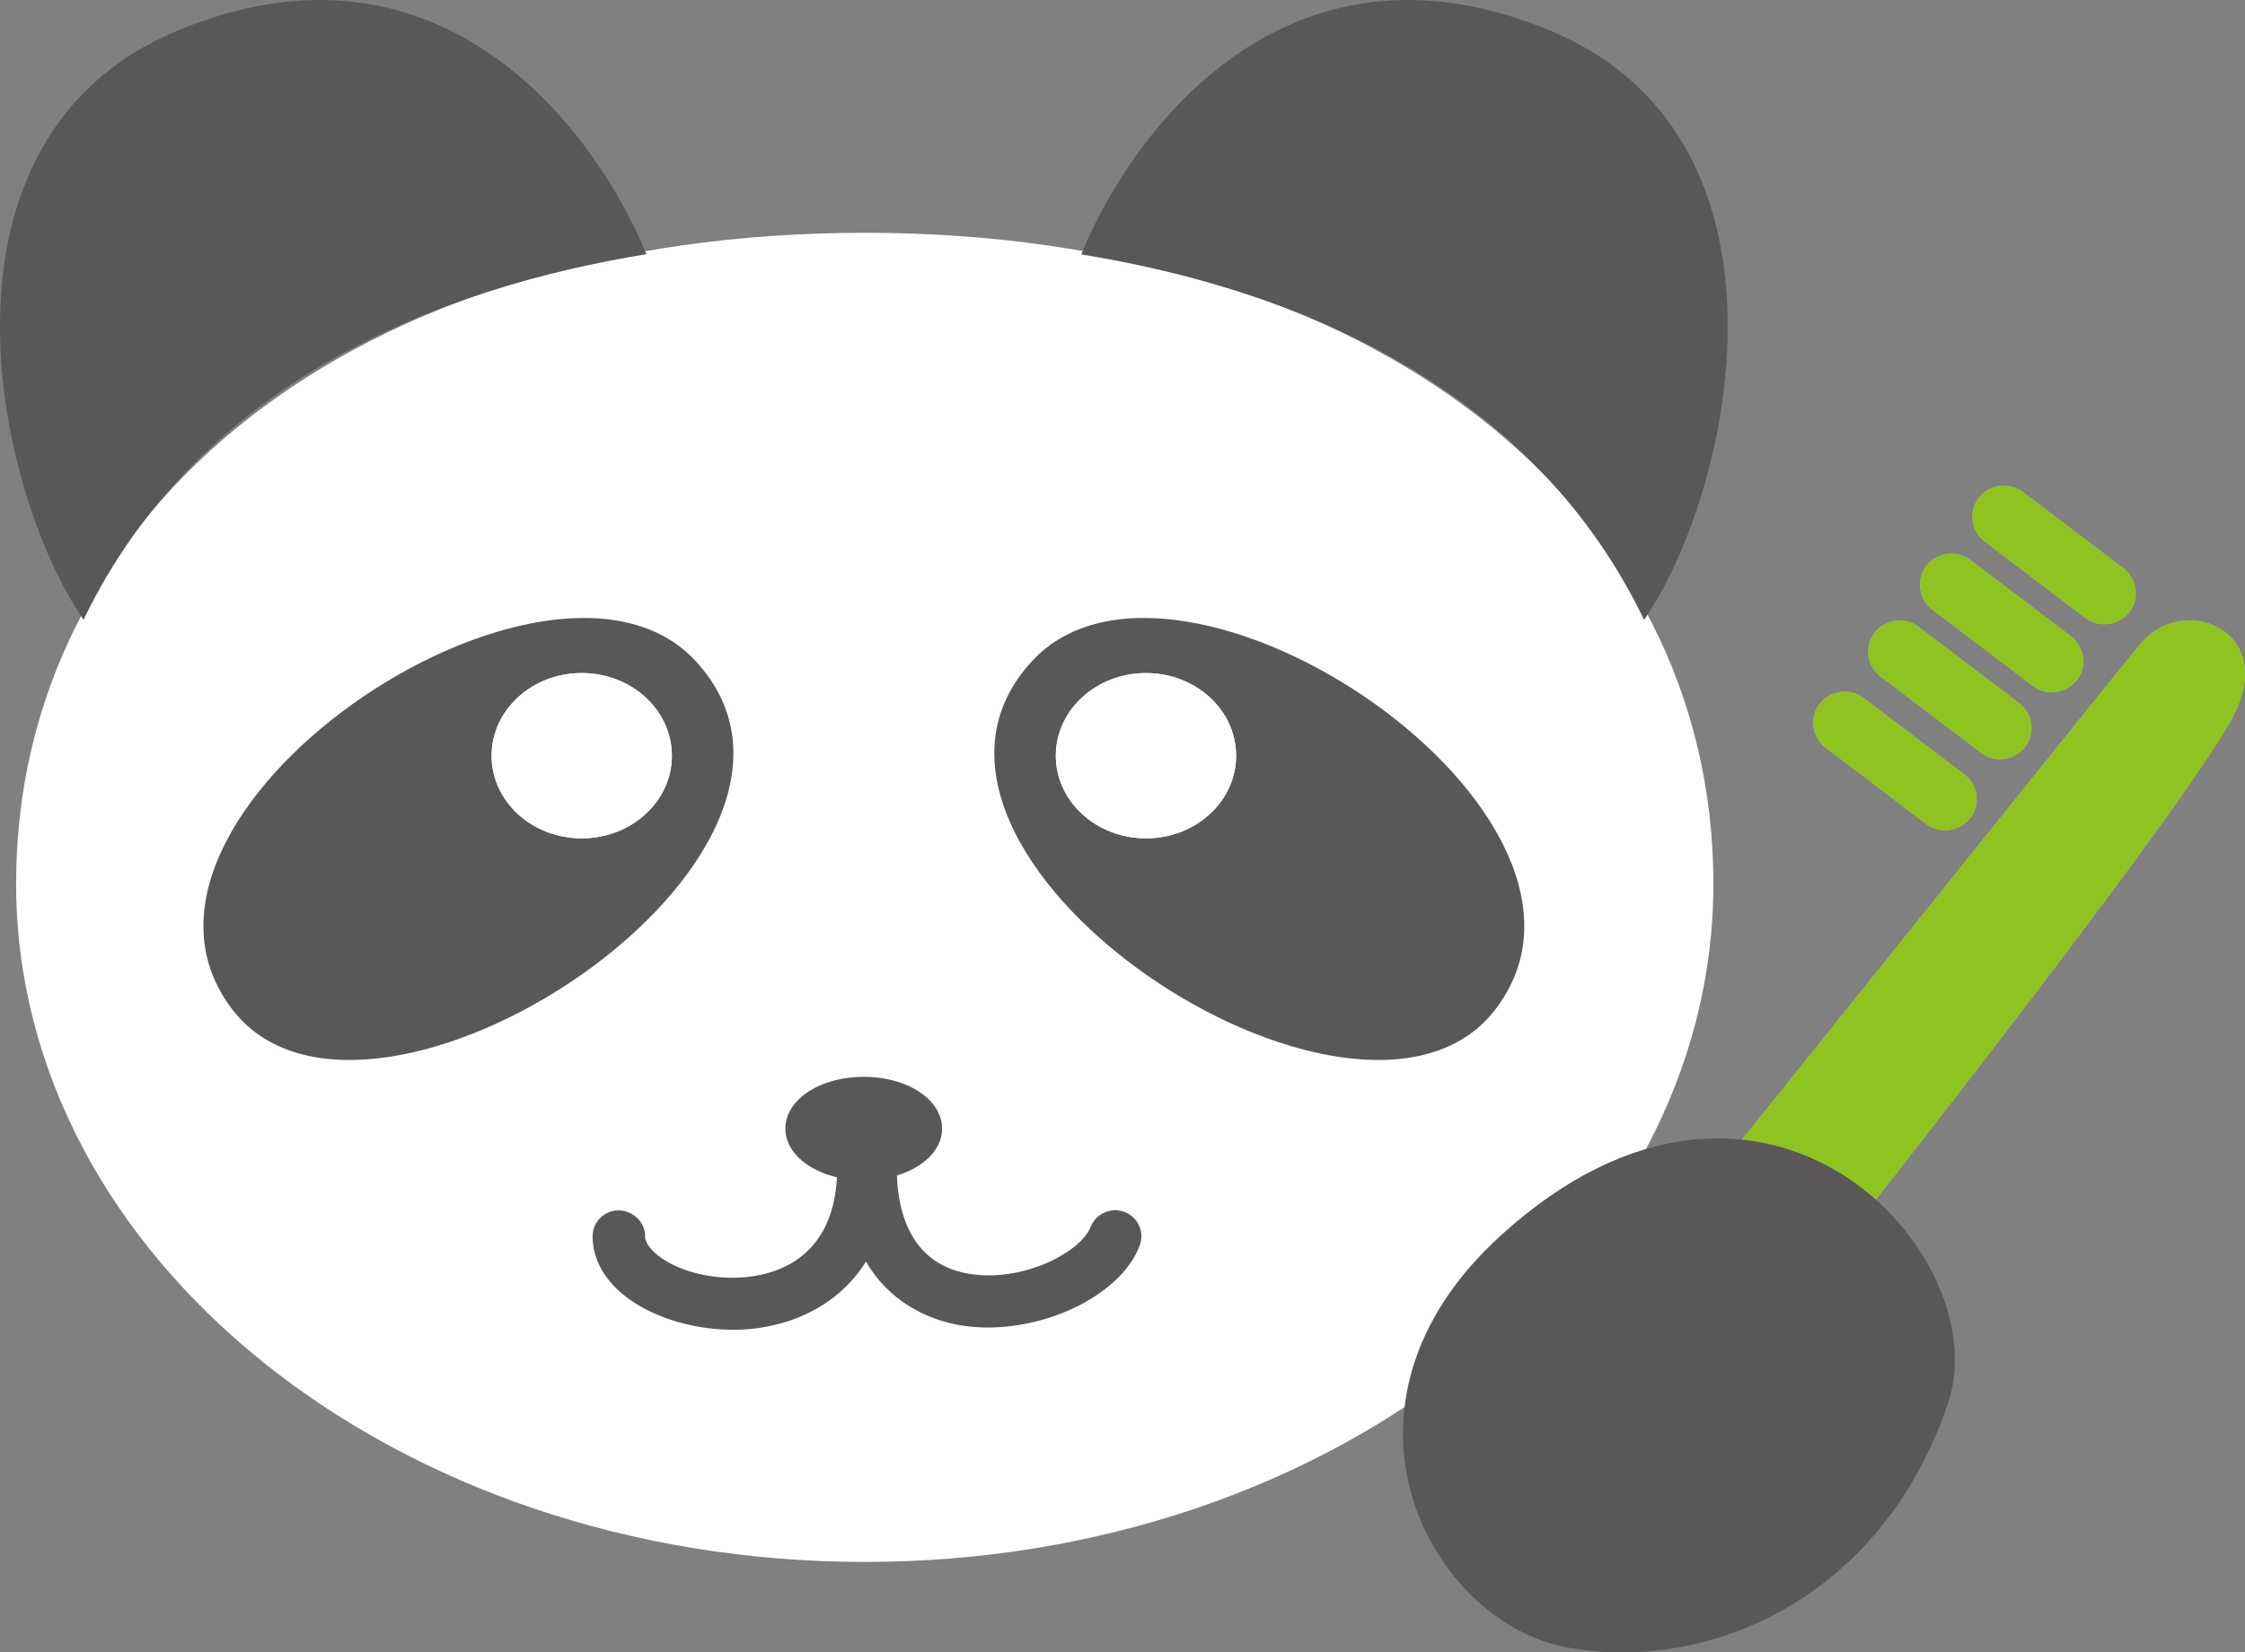 <svg width="163" height="120" viewBox="0 0 163 120" fill="none" xmlns="http://www.w3.org/2000/svg"><rect x="0" y="0" width="163" height="120" fill="#808080" stroke="none"/><path d="M124.403 64.168c0 27.213-27.581 49.259-61.625 49.259-34.043 0-61.608-22.046-61.608-49.259S25.8 16.905 62.778 16.905c36.978 0 61.625 20.067 61.625 47.28v-.017z" fill="#fff"/><path d="M119.374 45.002c6.512-9.486 11.936-35.03-6.874-42.799-18.728-7.752-30.054 6.722-33.994 16.272 15.068 2.453 32.526 9.257 40.868 26.543V45zm-37.72 43.011a1.924 1.924 0 00-2.472 1.095c-.726 1.848-5.012 4.089-8.952 3.37-3.199-.59-4.946-3.059-5.11-7.115 1.944-.588 3.28-1.88 3.28-3.401 0-2.11-2.506-3.762-5.688-3.762s-5.688 1.652-5.688 3.762c0 1.651 1.55 3.009 3.743 3.532-.346 6.509-5.309 7.278-7.485 7.294H53.2c-3.677 0-6.347-1.799-6.364-3.025 0-1.047-.907-1.849-1.929-1.865a1.882 1.882 0 00-1.88 1.913c.05 4.187 5.326 6.755 10.19 6.755h.098c3.495-.017 7.37-1.44 9.562-4.956 1.896 3.271 4.995 4.285 6.66 4.596.71.13 1.451.196 2.193.196 4.731 0 9.71-2.535 11.013-5.936a1.899 1.899 0 00-1.088-2.453z" fill="#595757"/><path d="M147.598 49.81l-7.303-5.544c-.989-.753-1.187-2.192-.429-3.173.759-.981 2.209-1.178 3.199-.425l7.303 5.544c.989.752 1.187 2.191.429 3.172-.759.982-2.21 1.178-3.199.426zm3.809-4.94l-7.304-5.543c-.989-.753-1.187-2.192-.428-3.173.758-.998 2.209-1.178 3.198-.425l7.303 5.544c.989.752 1.187 2.191.429 3.172-.759.982-2.209 1.178-3.198.426zm-7.568 9.797l-7.303-5.544c-.989-.753-1.187-2.192-.428-3.173.758-.981 2.209-1.177 3.198-.425l7.303 5.544c.989.752 1.187 2.191.429 3.172-.759.982-2.209 1.178-3.199.426zm-3.989 5.168l-7.303-5.544c-.99-.753-1.187-2.192-.429-3.173.758-.981 2.209-1.178 3.198-.425l7.304 5.544a2.254 2.254 0 01.428 3.172c-.758.982-2.209 1.178-3.198.426zm15.596-13.116c-1.995 2.404-16.371 20.36-28.983 36.06 3.809.393 7.139 2.045 9.727 4.35 11.26-14.407 23.13-29.976 25.85-34.932 3.511-6.394-3.512-9.19-6.594-5.478z" fill="#B6CAAD"/><path d="M147.598 49.81l-7.303-5.544c-.989-.753-1.187-2.192-.429-3.173.759-.981 2.209-1.178 3.199-.425l7.303 5.544c.989.752 1.187 2.191.429 3.172-.759.982-2.21 1.178-3.199.426zm3.809-4.94l-7.304-5.543c-.989-.753-1.187-2.192-.428-3.173.758-.998 2.209-1.178 3.198-.425l7.303 5.544c.989.752 1.187 2.191.429 3.172-.759.982-2.209 1.178-3.198.426zm-7.568 9.797l-7.303-5.544c-.989-.753-1.187-2.192-.428-3.173.758-.981 2.209-1.177 3.198-.425l7.303 5.544c.989.752 1.187 2.191.429 3.172-.759.982-2.209 1.178-3.199.426zm-3.989 5.168l-7.303-5.544c-.99-.753-1.187-2.192-.429-3.173.758-.981 2.209-1.178 3.198-.425l7.304 5.544a2.254 2.254 0 01.428 3.172c-.758.982-2.209 1.178-3.198.426zm15.596-13.116c-1.995 2.404-16.371 20.36-28.983 36.06 3.809.393 7.139 2.045 9.727 4.35 11.26-14.407 23.13-29.976 25.85-34.932 3.511-6.394-3.512-9.19-6.594-5.478z" fill="#8FC31F"/><path d="M46.935 18.459C42.978 8.909 31.67-5.55 12.941 2.203-5.869 9.971-.446 35.516 6.066 45.002c8.342-17.287 25.8-24.09 40.87-26.543zm3.561 29.535C39.88 36.547 6.017 59.28 16.898 73.343c9.924 12.822 46.589-11.333 33.598-25.349zm-8.26 12.887c-3.61 0-6.544-2.682-6.544-6.002s2.934-6.002 6.545-6.002c3.61 0 6.544 2.682 6.544 6.002s-2.934 6.002-6.544 6.002z" fill="#595757"/><path d="M42.237 60.881c-3.61 0-6.545-2.682-6.545-6.002s2.934-6.002 6.545-6.002c3.61 0 6.544 2.682 6.544 6.002s-2.934 6.002-6.544 6.002z" fill="#fff"/><path d="M74.945 47.994c-12.991 14.016 23.674 38.17 33.598 25.349 10.881-14.064-22.981-36.797-33.598-25.349zm8.26 12.887c-3.611 0-6.546-2.682-6.546-6.002s2.935-6.002 6.545-6.002 6.545 2.682 6.545 6.002-2.934 6.002-6.545 6.002z" fill="#595757"/><path d="M83.204 60.881c-3.61 0-6.545-2.682-6.545-6.002s2.935-6.002 6.545-6.002 6.545 2.682 6.545 6.002-2.934 6.002-6.545 6.002z" fill="#fff"/><path d="M141.433 101.914c3.676-10.86-13.453-29.487-32.461-12.2-13.634 12.396-5.193 28.079 4.83 29.927 10.024 1.848 22.751-3.352 27.631-17.727z" fill="#595757"/></svg>